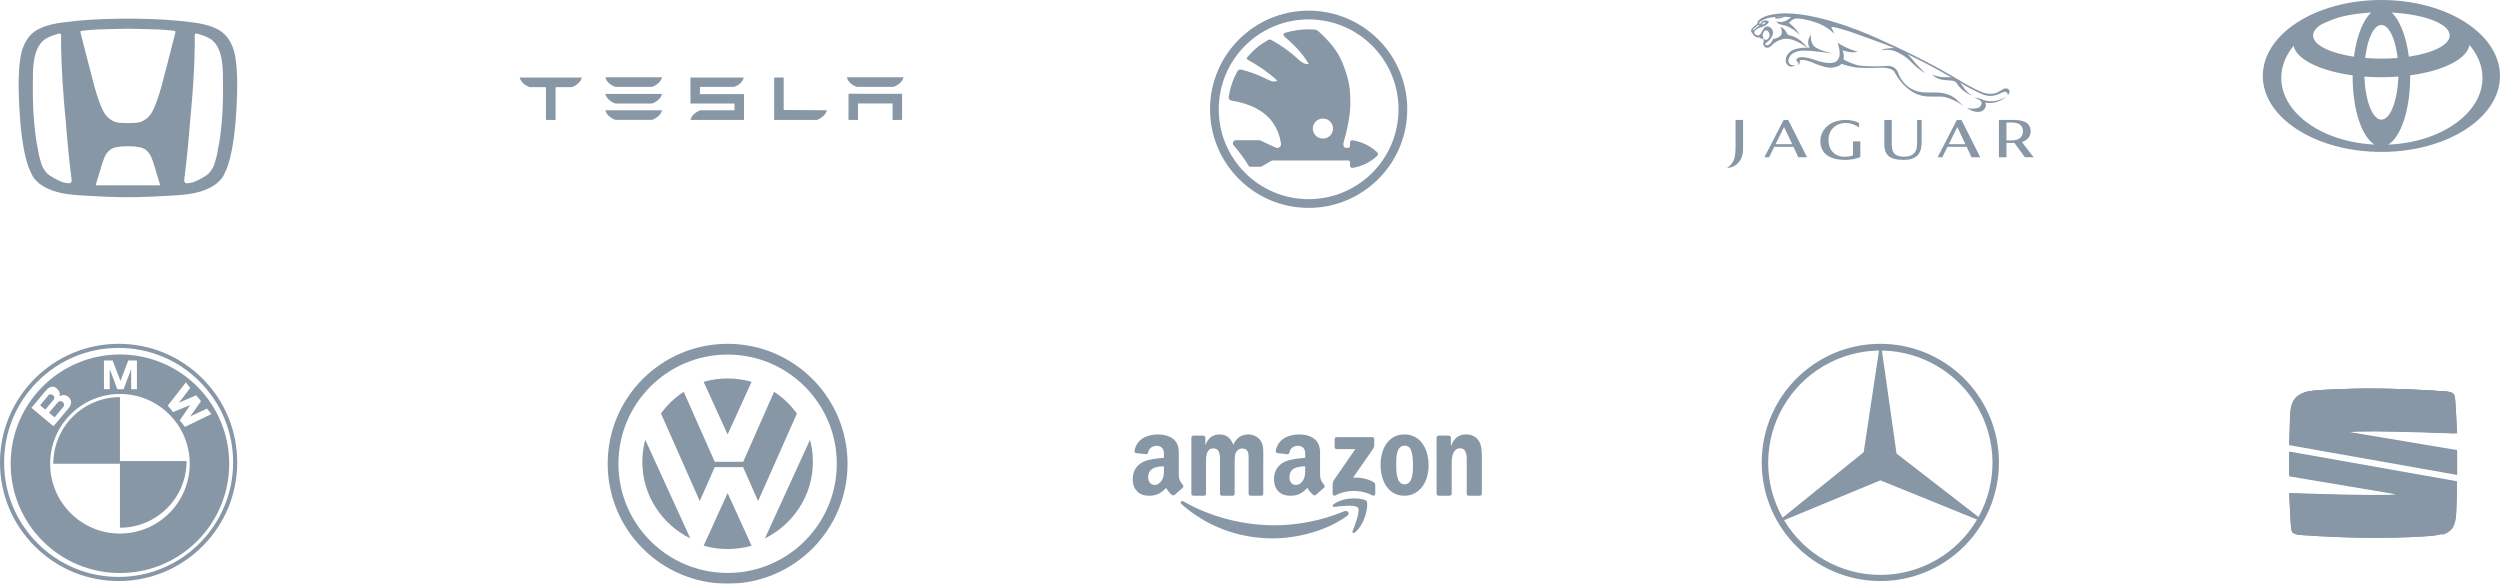 <svg width="938" height="219" viewBox="0 0 938 219" fill="none" xmlns="http://www.w3.org/2000/svg">
<g opacity="0.497">
<path fill-rule="evenodd" clip-rule="evenodd" d="M505.443 193.569C497.88 199.073 486.915 202 477.473 202C464.239 202 452.324 197.177 443.306 189.147C442.598 188.517 443.229 187.655 444.08 188.144C453.81 193.727 465.84 197.089 478.267 197.089C486.65 197.089 495.865 195.373 504.344 191.827C505.622 191.292 506.695 192.658 505.443 193.569Z" fill="#112E4D"/>
<path fill-rule="evenodd" clip-rule="evenodd" d="M509.495 190.481C508.523 189.218 503.076 189.882 500.629 190.18C499.887 190.27 499.772 189.613 500.441 189.136C504.786 186.037 511.906 186.932 512.734 187.969C513.569 189.016 512.516 196.265 508.443 199.724C507.817 200.256 507.221 199.972 507.499 199.269C508.415 196.946 510.467 191.743 509.495 190.481Z" fill="#112E4D"/>
<path fill-rule="evenodd" clip-rule="evenodd" d="M500.759 167.768V164.763C500.761 164.305 501.102 164 501.513 164.001L514.831 164C515.256 164 515.599 164.314 515.599 164.759L515.599 167.337C515.595 167.769 515.236 168.333 514.595 169.229L507.697 179.191C510.258 179.13 512.967 179.517 515.294 180.841C515.818 181.138 515.959 181.58 516 182.014V185.22C516 185.662 515.522 186.173 515.02 185.907C510.92 183.735 505.481 183.498 500.948 185.934C500.485 186.183 500 185.679 500 185.237V182.189C500 181.701 500.009 180.866 500.495 180.123L508.488 168.526L501.529 168.525C501.104 168.525 500.762 168.218 500.759 167.768Z" fill="#112E4D"/>
<path fill-rule="evenodd" clip-rule="evenodd" d="M451.726 186H447.718C447.336 185.974 447.031 185.68 447 185.305L447.003 164.205C447.003 163.783 447.349 163.445 447.776 163.445L451.509 163.444C451.9 163.465 452.213 163.768 452.238 164.153V166.907H452.313C453.286 164.243 455.12 163 457.588 163C460.096 163 461.667 164.243 462.79 166.907C463.763 164.243 465.97 163 468.328 163C470.012 163 471.845 163.711 472.967 165.309C474.24 167.085 473.978 169.66 473.978 171.925L473.974 185.24C473.974 185.662 473.628 186 473.202 186H469.198C468.796 185.973 468.478 185.647 468.478 185.242L468.477 174.056C468.477 173.168 468.553 170.948 468.365 170.104C468.065 168.684 467.167 168.284 466.008 168.284C465.035 168.284 464.025 168.95 463.613 170.015C463.201 171.081 463.239 172.857 463.239 174.056V185.24C463.239 185.662 462.892 186 462.466 186H458.462C458.06 185.973 457.742 185.647 457.742 185.242L457.739 174.056C457.739 171.703 458.113 168.239 455.269 168.239C452.388 168.239 452.5 171.614 452.5 174.056L452.499 185.24C452.499 185.662 452.152 186 451.726 186Z" fill="#112E4D"/>
<path fill-rule="evenodd" clip-rule="evenodd" d="M526.963 167.225C524.037 167.225 523.852 171.276 523.852 173.803C523.852 176.329 523.815 181.731 526.926 181.731C530 181.731 530.148 177.375 530.148 174.718C530.148 172.975 530.074 170.884 529.556 169.229C529.11 167.792 528.222 167.225 526.963 167.225ZM526.926 163C532.815 163 536 168.14 536 174.674C536 180.99 532.482 186 526.926 186C521.148 186 518 180.86 518 174.457C518 168.01 521.185 163 526.926 163Z" fill="#112E4D"/>
<path fill-rule="evenodd" clip-rule="evenodd" d="M543.872 186H539.749C539.335 185.973 539.007 185.647 539.007 185.242L539 164.134C539.035 163.748 539.378 163.445 539.795 163.445L543.634 163.444C543.995 163.463 544.294 163.708 544.369 164.035V167.263H544.447C545.607 164.377 547.229 163 550.088 163C551.942 163 553.758 163.666 554.918 165.486C556 167.174 556 170.015 556 172.058V185.335C555.953 185.709 555.615 186 555.206 186H551.057C550.674 185.975 550.365 185.695 550.32 185.335V173.879C550.32 171.57 550.591 168.195 547.731 168.195C546.727 168.195 545.799 168.861 545.336 169.882C544.757 171.17 544.679 172.458 544.679 173.879V185.24C544.672 185.662 544.314 186 543.872 186Z" fill="#112E4D"/>
<path fill-rule="evenodd" clip-rule="evenodd" d="M493.719 185.663C493.456 185.902 493.077 185.918 492.78 185.756C491.46 184.646 491.223 184.132 490.502 183.074C488.32 185.325 486.775 186 483.949 186C480.603 186 478 183.909 478 179.727C478 176.46 479.747 174.239 482.238 173.15C484.395 172.191 487.407 172.017 489.712 171.756V171.233C489.712 170.275 489.786 169.142 489.229 168.315C488.745 167.574 487.816 167.269 486.998 167.269C485.482 167.269 484.134 168.055 483.803 169.685C483.734 170.048 483.473 170.407 483.113 170.425L479.26 170.003C478.935 169.929 478.574 169.665 478.668 169.162C479.553 164.429 483.773 163 487.556 163C489.489 163 492.017 163.523 493.541 165.004C495.475 166.833 495.289 169.273 495.289 171.93V178.2C495.289 180.086 496.063 180.913 496.789 181.93C497.043 182.296 497.101 182.731 496.776 182.998C495.965 183.688 494.522 184.956 493.728 185.672L493.719 185.663ZM489.712 175.851C489.712 177.419 489.749 178.725 488.968 180.119C488.336 181.252 487.332 181.949 486.217 181.949C484.692 181.949 483.801 180.773 483.801 179.03C483.801 175.603 486.837 174.979 489.712 174.979V175.851Z" fill="#112E4D"/>
<path fill-rule="evenodd" clip-rule="evenodd" d="M440.719 185.663C440.456 185.902 440.077 185.918 439.78 185.756C438.46 184.646 438.224 184.132 437.502 183.074C435.32 185.325 433.775 186 430.949 186C427.602 186 425 183.909 425 179.727C425 176.46 426.747 174.239 429.238 173.15C431.395 172.191 434.407 172.017 436.712 171.756V171.233C436.712 170.275 436.786 169.142 436.229 168.315C435.746 167.574 434.816 167.269 433.998 167.269C432.482 167.269 431.134 168.055 430.803 169.685C430.734 170.048 430.473 170.407 430.112 170.425L426.26 170.003C425.935 169.929 425.573 169.665 425.667 169.162C426.552 164.429 430.773 163 434.555 163C436.489 163 439.017 163.523 440.542 165.004C442.475 166.833 442.289 169.273 442.289 171.93V178.2C442.289 180.086 443.063 180.913 443.789 181.93C444.043 182.296 444.101 182.731 443.777 182.998C442.965 183.688 441.522 184.956 440.728 185.672L440.719 185.663ZM436.712 175.851C436.712 177.419 436.75 178.725 435.968 180.119C435.337 181.252 434.333 181.949 433.217 181.949C431.692 181.949 430.8 180.773 430.8 179.03C430.8 175.603 433.837 174.979 436.712 174.979V175.851Z" fill="#112E4D"/>
<path fill-rule="evenodd" clip-rule="evenodd" d="M725 28C726.72 29.887 729.41 30.025 729.41 30.025L731.978 30.207C733.869 30.345 734.26 31.31 734.26 31.31C735.9 34.353 740 36 740 36C737.391 34.413 735.499 30.896 735.499 30.896C734.26 28.965 731.261 28.965 731.261 28.965H729.499C727.217 28.965 725 28 725 28Z" fill="#112E4D"/>
<path fill-rule="evenodd" clip-rule="evenodd" d="M743.672 37.294C742.309 36.691 740.576 36.562 740.576 36.562C742.228 37.122 742.807 37.596 742.807 37.596C744.058 38.328 743.21 39.62 743.21 39.62C742.152 41.427 738 40.523 738 40.523C742.419 43.364 744.273 41.232 744.273 41.232C745.411 39.918 745.143 39.273 744.83 38.455C744.83 38.455 748.848 39.704 753 36C753 36 748.536 39.445 743.672 37.294Z" fill="#112E4D"/>
<path fill-rule="evenodd" clip-rule="evenodd" d="M670 6C670 6 667.47 6.378 666.259 6.351C666.259 6.351 666 6.405 666 6.622C666 6.622 666.086 7 666.626 7C666.626 7 668.875 6.918 670 6Z" fill="#112E4D"/>
<path fill-rule="evenodd" clip-rule="evenodd" d="M696.91 25.365C696.91 25.365 700.312 25.658 705.908 25.392C707.29 25.326 707.973 25.542 707.973 25.542C710.484 25.922 710.879 27.12 710.879 27.12C710.879 27.12 715.333 36.459 724.112 36.229L728.258 36.253C732.002 36.253 737 40 737 40C735.968 39.21 733.859 37.15 733.859 37.15C731.19 34.738 726.88 34.72 726.88 34.72L722.52 34.694C714.214 34.618 712.041 26.988 712.041 26.988C710.956 24.608 708.49 24.753 708.49 24.753C708.3 24.75 708.113 24.743 707.931 24.752C699.753 25.168 697.075 24.503 697.075 24.503C695.419 24.031 693.508 23.334 691.69 22.314C691.69 22.314 692.077 20.429 691.301 18.85C691.301 18.85 694.314 20.078 697.069 19.42C697.069 19.42 692.636 18.28 689.494 16C689.494 16 691.001 20.429 689.752 22.095C689.752 22.095 688.935 25.164 681.446 22.665C681.446 22.665 678.347 21.437 675.938 21.437C675.938 21.437 674 21.524 674 22.533C674 22.533 674 23.015 674.473 23.235C674.473 23.235 675.033 23.629 674.688 24.506C674.688 24.506 675.464 23.936 675.248 23.103C675.248 23.103 675.162 22.665 675.55 22.577C675.55 22.577 676.583 22.138 679.509 23.235C679.509 23.235 684.243 25.426 686.955 25.426C686.955 25.426 689.881 25.251 690.957 23.936C690.957 23.936 693.441 24.961 696.91 25.365Z" fill="#112E4D"/>
<path fill-rule="evenodd" clip-rule="evenodd" d="M662.983 17.925C663.952 17.957 664.761 17.019 664.761 17.019C666.847 14.731 669.804 14.549 669.804 14.549C673.604 14.286 678.227 18.04 678.227 18.04C674.962 13.611 671.518 13.314 671.518 13.314C670.661 13.167 670.322 12.261 670.322 12.261C669.223 10.203 667.977 10.103 667.977 10.103C668.592 10.96 668.528 12.129 668.528 12.129C668.528 14.286 665.359 14.599 665.359 14.599C664.098 17.134 663.036 16.987 663.036 16.987C662.476 16.987 662.325 16.657 662.325 16.657C662.195 16.459 662.411 16.284 662.411 16.284C662.756 16.064 663.08 15.779 663.08 15.779C665.235 14.088 665.257 12.179 665.257 12.179C664.976 9.961 663.145 9.917 663.145 9.917C662.303 9.917 661.937 10.445 661.937 10.445C661.613 10.839 660.773 12.377 660.773 12.377C660.147 13.431 659.587 13.276 659.587 13.276C658.898 13.32 658.38 12.662 658.38 12.662C658.353 12.636 658.33 12.61 658.31 12.583C658.048 12.248 658.251 11.872 658.251 11.872C659.069 10.532 660.794 10.203 660.794 10.203C660.854 10.186 660.913 10.168 660.97 10.149C660.97 10.149 661.124 10.113 661.293 10.055L661.283 10.044C663.516 9.243 663.705 8.052 663.705 8.052C662.95 7.613 662.238 7.634 662.238 7.634C660.881 7.722 660.428 9.083 660.428 9.083L660.105 8.738C660.105 8.738 659.96 8.556 660.186 8.343C660.186 8.343 661.204 7.064 664.933 6.493C664.933 6.493 667.994 5.967 671.96 6.471C671.96 6.471 669.503 9.083 666.551 7.986C666.551 7.986 666.507 8.952 669.093 9.435C669.093 9.435 671.81 9.72 675.237 13.057C675.237 13.057 674.332 11.037 671.4 8.755C671.4 8.755 671.163 8.6 671.378 8.381C671.378 8.381 672.649 6.888 674.352 6.911C674.352 6.911 683.169 7.371 688.127 12.64C688.127 12.64 687.954 11.762 687.2 10.488C687.2 10.488 687.049 10.335 687.135 10.225C687.135 10.225 687.2 10.005 688.062 10.18C688.062 10.18 691.209 10.708 698.516 13.431L706.427 16.306C706.427 16.306 709.186 17.337 710.717 18.04C710.717 18.04 707.634 17.93 705.996 18.787C705.996 18.787 705.928 18.83 705.96 18.888C705.96 18.888 705.977 18.945 706.114 18.921C706.114 18.921 708.71 18.196 711.215 19.316C711.215 19.316 713.777 20.378 715.798 22.024C715.798 22.024 717.173 23.242 718.046 24.23C718.046 24.23 720.082 26.174 722.443 27.556C722.443 27.556 720.535 25.712 718.951 24C718.951 24 716.688 21.234 715.652 20.312C715.652 20.312 723.458 24.041 730.494 28.083C731.755 28.808 735.827 31.212 735.827 31.212C739.778 33.709 743.647 35.301 743.647 35.301C747.182 36.924 750.114 35.212 750.114 35.212L750.254 35.149C752.151 34.148 752.584 34.463 752.584 34.463C753.522 34.825 753.253 35.813 753.253 35.813C754.072 34.957 753.998 34.492 753.998 34.492C753.972 33.025 752.394 33.145 752.394 33.145C751.986 33.193 750.63 33.963 749.764 34.475L749.511 34.642C747.221 35.848 744.036 34.729 744.036 34.729C739.81 33.017 736.119 30.684 736.119 30.684C736.119 30.684 728.876 26.305 722.636 23.111C722.636 23.111 714.844 18.994 704.401 14.384C704.401 14.384 684.483 5 669.804 5C669.804 5 662.195 4.901 659.62 7.881C659.62 7.881 659.329 8.343 659.393 8.738C659.393 8.738 659.425 8.87 659.329 8.952C659.329 8.952 658.197 9.709 657.276 10.796C657.276 10.796 656.726 11.339 657.179 12.08C657.179 12.08 657.502 12.607 657.793 13.002L657.797 12.998C657.932 13.182 658.704 14.161 659.846 14.072C659.846 14.072 660.17 14.055 660.331 14.155C660.331 14.155 660.622 14.418 660.978 14.549H661.512C661.512 14.549 661.625 14.533 661.641 14.434C661.641 14.434 661.608 14.138 661.544 13.941C661.544 13.941 661.236 13.528 661.366 13.034C661.366 13.034 661.495 12.211 661.997 11.619C661.997 11.619 662.546 11.092 663.192 11.57C663.192 11.57 664.421 12.656 663.791 13.957C663.791 13.957 663.273 14.945 662.707 14.945C662.707 14.945 662.433 15.026 662.142 14.748L661.77 14.697C661.77 14.697 661.657 14.697 661.657 14.796L661.673 15.076C661.673 15.076 661.673 15.241 661.753 15.323C661.753 15.323 661.899 15.505 661.737 15.735C661.737 15.735 661.383 16.064 661.559 16.542C661.559 16.542 661.883 17.925 662.983 17.925ZM662.562 8.403C662.562 8.403 662.024 9.259 661.054 9.149C661.054 9.149 661.29 8.096 662.562 8.403ZM659.669 9.396C660.04 9.248 660.089 9.462 660.089 9.462C660.105 9.643 659.894 9.709 659.894 9.709C658.876 10.335 658.035 11.306 658.035 11.306C657.89 11.471 657.793 11.389 657.793 11.389C657.615 11.224 657.793 11.01 657.793 11.01C658.586 10.12 659.669 9.396 659.669 9.396Z" fill="#112E4D"/>
<path fill-rule="evenodd" clip-rule="evenodd" d="M679.453 13C677.392 15.867 679.024 17.891 679.024 17.891C673.483 17.722 671.894 19.24 671.894 19.24C669.188 21.305 670.176 23.708 670.176 23.708C671.722 26.111 673.527 24.425 673.527 24.425C670.949 24.932 670.992 22.697 670.992 22.697C671.55 18.817 676.704 18.987 676.704 18.987C681.128 18.987 688 20.209 688 20.209C682.803 19.028 681.214 17.764 681.214 17.764C679.024 16.456 679.453 13 679.453 13Z" fill="#112E4D"/>
<path fill-rule="evenodd" clip-rule="evenodd" d="M720.739 55.845C720.916 55.098 721 54.273 721 52.815V45H719.289V53.401C719.289 54.415 719.203 55.07 719.094 55.609C718.62 57.936 716.874 58.793 714.251 58.793C713.01 58.793 711.537 58.501 710.689 57.505C709.939 56.653 709.78 55.5 709.78 53.566V45H707V53.714C707 55.492 707.184 57.156 708.402 58.361C709.526 59.496 711.71 60 714.193 60C717.852 60 720.039 58.769 720.739 55.845Z" fill="#112E4D"/>
<path fill-rule="evenodd" clip-rule="evenodd" d="M739.709 59H743L735.937 45H734.219L727 59H728.755L730.708 55.069H737.887L739.709 59ZM734.384 47.655L737.429 54.116H731.181L734.384 47.655Z" fill="#112E4D"/>
<path fill-rule="evenodd" clip-rule="evenodd" d="M674.709 59H678L670.936 45H669.218L662 59H663.755L665.71 55.069H672.886L674.709 59ZM669.382 47.655L672.43 54.116H666.182L669.382 47.655Z" fill="#112E4D"/>
<path fill-rule="evenodd" clip-rule="evenodd" d="M692.305 60C694.083 60 696.38 59.658 698 58.93V53.057H695.239V58.317C694.349 58.657 693.056 58.824 692.121 58.824C688.448 58.824 686.059 56.313 686.059 52.648C686.059 48.597 688.764 46.148 692.689 46.148C694.412 46.148 696.178 46.836 697.522 47.835V46.122C696.039 45.371 694.137 45 692.494 45C689.779 45 686.902 45.819 685.008 47.868C683.798 49.188 683 51.032 683 52.829C683 58.361 687.533 60 692.305 60Z" fill="#112E4D"/>
<path fill-rule="evenodd" clip-rule="evenodd" d="M759.735 59H763L758.642 53.316C760.181 52.8 761.909 51.49 761.909 49.325C761.909 48.142 761.565 47.223 760.929 46.562C759.717 45.298 757.539 45 755.364 45H750V59H752.835V53.624H755.806L759.735 59ZM754.919 45.971C757.192 45.971 759.013 46.868 759.013 49.233C759.013 50.415 758.563 51.289 757.813 51.859C757.101 52.401 756.186 52.669 754.659 52.669H752.835V45.971H754.919Z" fill="#112E4D"/>
<path fill-rule="evenodd" clip-rule="evenodd" d="M650.395 62.428C652.953 61.196 654 58.615 654 55.942V45H651.185V54.093C651.185 55.37 651.185 56.651 651.022 57.93C650.744 60.237 649.93 61.631 648 63C648.837 63 649.65 62.772 650.395 62.428Z" fill="#112E4D"/>
<path fill-rule="evenodd" clip-rule="evenodd" d="M20 174H45V149C31.193 149 20 160.193 20 174Z" fill="#112E4D"/>
<path fill-rule="evenodd" clip-rule="evenodd" d="M45 173V198C58.807 198 70 186.807 70 173H45Z" fill="#112E4D"/>
<path fill-rule="evenodd" clip-rule="evenodd" d="M44.5 218C56.386 218 67.561 213.371 75.966 204.966C84.371 196.561 89 185.386 89 173.5C89 161.614 84.371 150.439 75.966 142.035C67.561 133.63 56.386 129 44.5 129C19.962 129 0 148.962 0 173.5C0 185.386 4.629 196.561 13.034 204.966C21.439 213.371 32.614 218 44.5 218ZM1.54 173.5C1.54 162.026 6.009 151.237 14.123 143.123C22.237 135.009 33.025 130.54 44.5 130.54C55.975 130.54 66.763 135.009 74.877 143.123C82.991 151.237 87.46 162.025 87.46 173.5C87.46 197.189 68.188 216.46 44.5 216.46C33.025 216.46 22.237 211.992 14.123 203.877C6.009 195.763 1.54 184.975 1.54 173.5Z" fill="#112E4D"/>
<path fill-rule="evenodd" clip-rule="evenodd" d="M45 133C22.357 133 4 151.356 4 174C4 196.644 22.357 215 45 215C67.644 215 86 196.643 86 174C86 151.356 67.644 133 45 133ZM45 200.189C30.536 200.189 18.811 188.464 18.811 174C18.811 159.536 30.536 147.811 45 147.811C59.464 147.811 71.189 159.536 71.189 174C71.189 188.464 59.464 200.189 45 200.189ZM75.421 150.519L71.353 156.279L77.66 153.285L79.329 155.347L69.403 160.158L67.443 157.719L71.348 152.011L71.324 151.982L64.929 154.614L62.95 152.19L69.72 143.481L71.39 145.543L67.15 151.089L73.629 148.307L75.421 150.519ZM25.754 149.012C24.886 148.169 23.544 147.914 22.284 148.695C22.525 148.072 22.427 147.435 22.299 147.084C21.756 146.094 21.567 145.97 21.119 145.595C19.671 144.38 18.147 145.417 17.058 146.716L11.792 152.992L20.07 159.938L25.623 153.32C26.892 151.808 27.088 150.309 25.754 149.012ZM23.772 152.666L20.475 156.595L18.408 154.86L21.732 150.899C22.107 150.452 22.944 150.322 23.508 150.795C24.147 151.331 24.21 152.144 23.772 152.666ZM18.208 148.269C18.575 147.833 19.403 147.85 19.935 148.297C20.521 148.789 20.523 149.485 20.129 149.954L17.002 153.681L15.045 152.038L18.208 148.269ZM45.192 142.925L42.254 135.239H39.008V146.03H41.169V138.495L44.012 146.03H46.372L49.215 138.495V146.03H51.375V135.239H48.129L45.192 142.925L45.207 142.965H45.176L45.192 142.925Z" fill="#112E4D"/>
<path fill-rule="evenodd" clip-rule="evenodd" d="M528 41.001C528 61.435 511.434 78 491.001 78C470.567 78 454 61.435 454 41.001C454 20.565 470.567 4 491.001 4C511.434 4 528 20.565 528 41.001ZM524.724 41.001C524.724 59.627 509.627 74.727 491.001 74.727C472.373 74.727 457.276 59.627 457.276 41.001C457.276 22.375 472.373 7.275 491.001 7.275C509.627 7.275 524.724 22.375 524.724 41.001Z" fill="#112E4D"/>
<path fill-rule="evenodd" clip-rule="evenodd" d="M516.698 57.12C514.159 54.757 510.961 53.178 507.477 52.627C506.979 52.55 506.529 52.932 506.529 53.429V54.684C506.529 55.058 506.242 55.48 505.865 55.48C505.591 55.48 505.317 55.486 505.043 55.48C504.071 55.466 503.894 54.281 504.089 53.584C506.16 46.218 506.667 41.749 506.642 38.496C506.617 35.038 506.529 31.593 504.957 27.032C503.444 22.646 502.061 18.349 494.749 11.782C494.252 11.339 493.751 11.123 493.082 11.075C492.361 11.026 491.775 11 491.043 11C488.007 11 485.076 11.443 482.309 12.266C481.273 12.578 481.427 13.292 481.998 13.778C484.759 16.122 488.501 19.639 491.084 24.036C489.449 24.194 488.2 23.291 487.149 22.296C483.697 19.037 480.104 16.714 477.25 15.124C476.753 14.847 476.264 14.732 475.77 15.014C472.624 16.828 470.504 18.535 468.008 21.407C467.582 21.896 467.858 22.276 468.274 22.495C471.004 23.931 475.28 26.656 479.201 30.193C478.402 30.86 477.135 30.641 475.299 29.686C471.771 27.847 468.379 26.79 465.79 26.13C465.236 25.988 464.642 26.141 464.355 26.634C462.699 29.49 461.556 32.905 461.015 36.37C460.911 37.035 461.368 37.623 462.036 37.74C468.07 38.787 478.826 41.6 480.612 53.886C480.767 54.962 479.78 55.908 478.481 55.303C476.666 54.462 474.855 53.619 473.043 52.777C472.853 52.689 472.637 52.614 472.429 52.614H463.882C462.668 52.614 462.167 53.766 462.958 54.665C465.013 57.011 466.897 59.543 468.509 62.228C468.651 62.465 468.815 62.557 469.094 62.557H472.826C473.078 62.557 473.296 62.498 473.515 62.37C474.688 61.687 475.86 61.007 477.036 60.326C477.253 60.197 477.471 60.2 477.725 60.2H505.845C506.223 60.2 506.529 60.441 506.529 60.815V62.19C506.529 62.687 506.979 63.066 507.477 62.99C510.961 62.439 514.159 60.859 516.698 58.499C517.101 58.127 517.101 57.491 516.698 57.12ZM500.148 48.236C500.148 50.309 498.451 51.994 496.357 51.994C494.265 51.994 492.569 50.309 492.569 48.236C492.569 46.158 494.265 44.477 496.357 44.477C498.451 44.477 500.148 46.158 500.148 48.236Z" fill="#112E4D"/>
<path fill-rule="evenodd" clip-rule="evenodd" d="M230.862 38.836H244.656C246.586 38.15 247.994 36.816 248.396 35.252H227.122C227.511 36.816 228.933 38.15 230.862 38.836ZM195 29.121C195.416 30.684 196.82 31.996 198.732 32.692H204.539L204.836 32.818V45H208.458V32.818L208.784 32.692H214.587C216.489 31.996 217.903 30.684 218.31 29.121V29.081H195V29.121ZM230.862 44.968H244.656C246.586 44.272 247.994 42.947 248.396 41.37H227.122C227.511 42.947 228.933 44.272 230.862 44.968ZM230.862 32.594H244.656C246.586 31.892 247.994 30.586 248.396 29H227.122C227.511 30.586 228.933 31.892 230.862 32.594ZM321.462 32.594H335.259C337.189 31.892 338.607 30.586 339 29H317.725C318.11 30.586 319.541 31.892 321.462 32.594ZM294.041 41.271V29.081H290.465V45H306.8V44.851C308.58 44.123 309.864 42.857 310.239 41.37L294.041 41.271ZM262.615 32.594H275.327C277.258 32.059 278.662 30.658 279.059 29.081H259.052V38.836H275.588V41.38H262.784C260.895 42.085 259.509 43.293 259.116 44.847L259.052 45H279.151V35.315H262.615V32.594ZM321.925 35.158H318.361V45H321.925V38.814H334.898V45H338.464V35.203H321.925V35.158Z" fill="#112E4D"/>
<path fill-rule="evenodd" clip-rule="evenodd" d="M273 129C248.148 129 228 149.148 228 174C228 198.853 248.148 219 273 219C297.852 219 318 198.853 318 174C318 149.148 297.852 129 273 129ZM273 214.965C250.376 214.965 232.035 196.625 232.035 174C232.035 151.377 250.376 133.035 273 133.035C295.623 133.035 313.965 151.377 313.965 174C313.965 196.625 295.623 214.965 273 214.965Z" fill="#112E4D"/>
<path fill-rule="evenodd" clip-rule="evenodd" d="M264 143.27C266.856 142.443 269.878 142 273.005 142C276.127 142 279.146 142.443 282 143.268L273.005 163L264 143.27Z" fill="#112E4D"/>
<path fill-rule="evenodd" clip-rule="evenodd" d="M290.443 147C293.772 149.161 296.675 151.939 299 155.176L284.435 188L278.814 175.273H268.165L262.545 188L248 155.145C250.321 151.922 253.217 149.155 256.535 147.001L268.165 173.277H278.85L290.443 147Z" fill="#112E4D"/>
<path fill-rule="evenodd" clip-rule="evenodd" d="M242.099 165C241.383 167.648 241 170.429 241 173.299C241 185.864 248.329 196.741 259 202L242.099 165Z" fill="#112E4D"/>
<path fill-rule="evenodd" clip-rule="evenodd" d="M264 204.752C266.859 205.565 269.881 206 273.005 206C276.126 206 279.143 205.566 282 204.755L273.005 185L264 204.752Z" fill="#112E4D"/>
<path fill-rule="evenodd" clip-rule="evenodd" d="M287 202C297.672 196.731 305 185.834 305 173.244C305 170.394 304.624 167.631 303.92 165L287 202Z" fill="#112E4D"/>
<path fill-rule="evenodd" clip-rule="evenodd" d="M893.499 0C868.924 0 849 12.76 849 28.5C849 44.24 868.924 57 893.499 57C918.08 57 938 44.24 938 28.5C938 12.76 918.08 0 893.499 0ZM860.529 17.221C861.752 22.37 870.663 26.646 882.715 28.271C882.715 28.513 882.715 28.755 882.715 28.999C882.715 41.212 886.211 51.456 890.924 54.242C871.364 53.302 855.938 42.458 855.938 29.219C855.938 24.873 857.6 20.785 860.529 17.221ZM887.138 28.735C889.198 28.892 891.323 28.975 893.499 28.975C895.675 28.975 897.806 28.892 899.86 28.735C899.57 37.793 896.834 44.892 893.499 44.892C890.17 44.892 887.434 37.793 887.138 28.735ZM904.289 28.271C916.612 26.609 925.651 22.174 926.546 16.869C929.656 20.515 931.427 24.729 931.427 29.219C931.427 42.547 915.795 53.447 896.049 54.259C900.781 51.499 904.289 41.237 904.289 28.999C904.289 28.755 904.289 28.513 904.289 28.271ZM897.356 4.718C909.685 5.349 919.13 8.955 919.13 13.31C919.13 16.866 912.827 19.923 903.807 21.268C902.822 13.658 900.427 7.548 897.356 4.718ZM899.59 21.752C897.639 21.913 895.598 21.999 893.499 21.999C891.4 21.999 889.366 21.913 887.415 21.752C888.233 14.57 890.647 9.366 893.499 9.366C896.358 9.366 898.772 14.57 899.59 21.752ZM883.198 21.268C874.172 19.923 867.875 16.866 867.875 13.31C867.875 11.84 868.95 10.456 870.849 9.243C873.077 8.115 875.498 7.15 878.073 6.371C881.395 5.52 885.342 4.938 889.643 4.718C886.578 7.548 884.183 13.658 883.198 21.268Z" fill="#112E4D"/>
<path fill-rule="evenodd" clip-rule="evenodd" d="M705.5 218C680.924 218 661 198.076 661 173.5C661 148.924 680.924 129 705.5 129C730.077 129 750 148.924 750 173.5C750 198.076 730.077 218 705.5 218ZM705.512 180.223L669.384 195.176C676.995 207.966 690.791 215.771 705.666 215.694C720.505 215.656 734.261 207.773 741.796 194.944L705.512 180.223ZM699.255 169.661L705.012 131.523C690.173 131.716 676.495 139.715 669.077 152.582C661.619 165.449 661.541 181.292 668.844 194.236L699.255 169.661ZM711.578 170.167L742.336 193.97C749.485 181.025 749.33 165.298 741.873 152.508C734.453 139.718 720.891 131.758 706.092 131.527L711.578 170.167Z" fill="#112E4D"/>
<path fill-rule="evenodd" clip-rule="evenodd" d="M48.085 7C48.705 7 49.779 7.003 51.181 7.021C58.249 7.1 65.2 7.447 72.237 8.393C74.982 8.763 77.857 9.263 80.411 10.414C80.541 10.466 80.67 10.518 80.796 10.571C86.638 13.039 88.032 19.292 88.361 21.855C88.625 23.432 88.762 25.035 88.855 26.592C89.08 30.397 89.017 34.193 88.845 37.989C88.84 38.124 88.836 38.259 88.831 38.394C88.768 40.177 88.662 42.036 88.512 43.917C88.162 49.098 87.551 54.313 86.297 59.353C85.89 60.984 85.388 62.619 84.682 64.153C84.168 65.404 83.61 66.426 83.008 67.151C81.838 68.56 80.373 69.652 78.637 70.502C78.406 70.621 78.172 70.735 77.935 70.844C73.278 72.987 67.903 73.169 62.873 73.482C57.937 73.791 52.97 73.977 47.999 74C43.029 73.977 38.061 73.791 33.127 73.482C28.097 73.169 22.722 72.987 18.063 70.844C17.808 70.727 17.557 70.604 17.309 70.475C15.597 69.629 14.151 68.545 12.993 67.151C12.394 66.43 11.838 65.415 11.326 64.173C10.615 62.634 10.111 60.991 9.703 59.353C8.44 54.286 7.829 49.041 7.482 43.833L7.479 43.795C7.384 42.577 7.305 41.359 7.244 40.139C7.212 39.488 7.185 38.836 7.163 38.184L7.161 38.144C6.985 34.297 6.917 30.449 7.145 26.592C7.237 25.045 7.372 23.452 7.634 21.885C7.956 19.341 9.339 13.048 15.204 10.571C15.329 10.518 15.457 10.466 15.586 10.415C18.141 9.264 21.017 8.763 23.762 8.393C30.801 7.447 37.753 7.1 44.823 7.021C46.288 7.001 47.397 7 47.999 7H48.085ZM47.999 54.883C47.556 54.884 47.112 54.887 46.669 54.899C46.228 54.911 45.788 54.931 45.349 54.966H45.347C44.821 55.032 44.311 55.114 43.827 55.211C43.511 55.273 43.22 55.332 42.952 55.392H42.951C42.78 55.447 42.61 55.509 42.444 55.578C42.212 55.675 41.985 55.787 41.767 55.914C41.66 55.977 41.554 56.042 41.452 56.113C41.301 56.216 41.157 56.328 41.019 56.448C40.86 56.585 40.709 56.732 40.565 56.885C40.151 57.327 39.798 57.826 39.515 58.362C39.434 58.514 39.359 58.671 39.29 58.831C39.242 58.939 39.199 59.049 39.156 59.159C39.111 59.271 39.067 59.385 39.023 59.497C38.845 59.957 38.674 60.421 38.51 60.886L38.499 60.92C38.474 61 38.449 61.083 38.423 61.166C38.423 61.166 36.866 66.221 36.248 68.267L36.246 68.278C36.188 68.486 36.131 68.696 36.074 68.905C36.063 68.943 36.053 68.982 36.042 69.02C36.023 69.09 36.007 69.16 35.998 69.231C35.995 69.259 35.993 69.286 35.993 69.313C35.993 69.329 35.993 69.345 35.994 69.361L35.994 69.362C36.012 69.433 36.05 69.49 36.103 69.534H59.897C59.951 69.488 59.989 69.43 60.007 69.354L60.007 69.351C60.008 69.338 60.009 69.326 60.008 69.313C60.008 69.277 60.003 69.24 59.998 69.204C59.992 69.161 59.983 69.119 59.973 69.077C59.968 69.058 59.962 69.039 59.957 69.02C59.947 68.982 59.936 68.943 59.926 68.905C59.874 68.714 59.822 68.525 59.77 68.334L59.761 68.302C59.151 66.277 57.575 61.166 57.575 61.166C57.547 61.077 57.521 60.989 57.495 60.903L57.489 60.886C57.325 60.421 57.154 59.957 56.976 59.497C56.932 59.385 56.888 59.271 56.844 59.159C56.803 59.054 56.761 58.95 56.717 58.847C56.646 58.682 56.569 58.52 56.485 58.362C56.205 57.83 55.855 57.334 55.445 56.895C55.301 56.741 55.15 56.594 54.991 56.457C54.853 56.336 54.709 56.223 54.557 56.119C54.458 56.05 54.355 55.986 54.251 55.925C54.033 55.797 53.807 55.684 53.575 55.587C53.403 55.514 53.227 55.449 53.049 55.392H53.047C52.78 55.332 52.489 55.273 52.173 55.211C51.689 55.114 51.18 55.032 50.653 54.966H50.651C50.222 54.932 49.792 54.912 49.362 54.9C48.932 54.888 48.502 54.884 48.071 54.883H47.999ZM76.519 13.434C75.615 13.103 74.681 12.839 73.78 12.576C73.433 12.59 73.211 12.741 73.071 12.973C73.096 13.985 73.309 25.016 71.433 44.367C71.409 44.609 71.386 44.848 71.363 45.087L71.356 45.155L71.334 45.389C70.792 52.424 70.133 59.446 69.241 66.455C69.181 67.026 69.139 67.422 69.11 67.688C69.13 68.382 69.511 68.713 70.108 68.794C70.608 68.765 71.482 68.628 72.484 68.371C74.648 67.603 77.22 66.034 78.153 65.243C78.564 64.792 79.065 64.227 79.511 63.545C79.761 63.144 79.987 62.724 80.192 62.29C80.377 61.833 80.98 59.92 81.303 58.572C81.383 58.234 81.993 54.885 82.101 54.26C82.198 53.806 82.301 53.274 82.406 52.676C82.46 52.25 82.514 51.832 82.57 51.426L82.578 51.37C82.6 51.213 82.62 51.057 82.641 50.901L82.651 50.826C82.654 50.802 82.657 50.776 82.661 50.752L82.671 50.677L82.676 50.634C82.68 50.598 82.685 50.563 82.69 50.527L82.7 50.451C82.727 50.233 82.754 50.014 82.781 49.795C82.787 49.748 82.793 49.7 82.799 49.653L82.802 49.625C82.805 49.6 82.808 49.575 82.811 49.55L82.819 49.486C82.822 49.453 82.826 49.421 82.829 49.389C82.845 49.257 82.861 49.125 82.875 48.993L82.88 48.948L82.889 48.873L82.898 48.797L82.904 48.745C82.917 48.625 82.93 48.506 82.943 48.387L82.948 48.345L82.951 48.315C82.97 48.138 82.988 47.962 83.006 47.786C83.028 47.581 83.048 47.376 83.068 47.172C83.077 47.082 83.086 46.992 83.094 46.902L83.101 46.835C83.103 46.81 83.105 46.785 83.108 46.759L83.112 46.721C83.125 46.581 83.138 46.44 83.15 46.3L83.156 46.23L83.16 46.192C83.178 45.993 83.195 45.795 83.212 45.596C83.218 45.523 83.224 45.451 83.23 45.379C83.236 45.309 83.242 45.238 83.247 45.168C83.258 45.035 83.268 44.902 83.278 44.769C83.284 44.695 83.29 44.621 83.296 44.547L83.3 44.489L83.303 44.441C83.308 44.378 83.313 44.315 83.318 44.251C83.335 44.023 83.35 43.794 83.365 43.566C83.373 43.468 83.379 43.37 83.385 43.272L83.39 43.199L83.393 43.158C83.397 43.09 83.402 43.021 83.406 42.953C83.411 42.874 83.416 42.795 83.42 42.716C83.429 42.584 83.437 42.452 83.444 42.32L83.448 42.246C83.453 42.175 83.457 42.104 83.46 42.033L83.463 41.984C83.464 41.959 83.466 41.934 83.468 41.909L83.469 41.875C83.474 41.785 83.479 41.694 83.484 41.602L83.488 41.529L83.489 41.501C83.495 41.398 83.5 41.294 83.505 41.191C83.522 40.842 83.538 40.492 83.553 40.143C83.555 40.097 83.557 40.052 83.558 40.005C83.575 39.605 83.589 39.204 83.602 38.803L83.605 38.734C83.606 38.688 83.607 38.64 83.609 38.593C83.61 38.544 83.612 38.496 83.613 38.447C83.617 38.295 83.622 38.143 83.626 37.99C83.628 37.902 83.631 37.814 83.633 37.725C83.635 37.618 83.638 37.511 83.641 37.403L83.642 37.35L83.643 37.301C83.643 37.267 83.644 37.232 83.645 37.198L83.646 37.149C83.65 36.952 83.654 36.754 83.657 36.557C83.658 36.511 83.659 36.464 83.659 36.418L83.66 36.363L83.661 36.299C83.665 36.022 83.669 35.745 83.672 35.47C83.672 35.435 83.672 35.401 83.672 35.367C83.675 35.009 83.677 34.652 83.679 34.294V34.227C83.679 34.036 83.679 33.845 83.679 33.654C83.679 33.578 83.678 33.502 83.678 33.425C83.678 33.337 83.677 33.248 83.677 33.161C83.677 33.055 83.676 32.95 83.675 32.845C83.675 32.776 83.674 32.708 83.674 32.64L83.673 32.575C83.673 32.55 83.673 32.525 83.672 32.499V32.449C83.671 32.315 83.67 32.181 83.668 32.046C83.61 27.049 83.972 20.719 80.896 16.455C80.73 16.249 80.557 16.038 80.375 15.812C80.364 15.799 80.353 15.786 80.342 15.772C79.937 15.335 79.484 14.963 78.998 14.641C78.235 14.156 77.346 13.752 76.519 13.434ZM22.93 12.976C22.79 12.743 22.568 12.59 22.22 12.576C21.322 12.838 20.392 13.1 19.491 13.43C18.662 13.749 17.767 14.154 17 14.642C16.513 14.964 16.06 15.337 15.654 15.775C15.643 15.788 15.633 15.8 15.623 15.812C15.441 16.038 15.268 16.25 15.101 16.455C12.028 20.719 12.388 27.049 12.332 32.046C12.331 32.092 12.331 32.139 12.33 32.185C12.329 32.287 12.328 32.388 12.327 32.49C12.326 32.63 12.325 32.769 12.324 32.907L12.323 32.985C12.323 33.067 12.323 33.15 12.322 33.231C12.322 33.303 12.322 33.374 12.322 33.446C12.317 34.864 12.331 36.286 12.366 37.71L12.367 37.74C12.377 38.125 12.388 38.51 12.4 38.894C12.403 38.969 12.405 39.044 12.408 39.119L12.41 39.175L12.413 39.249L12.414 39.288C12.417 39.365 12.419 39.442 12.422 39.519C12.424 39.566 12.426 39.613 12.428 39.661L12.43 39.718L12.432 39.781L12.434 39.813C12.449 40.206 12.466 40.6 12.485 40.993C12.491 41.11 12.496 41.226 12.502 41.342C12.509 41.465 12.515 41.588 12.522 41.712C12.531 41.89 12.541 42.068 12.551 42.246L12.556 42.32C12.563 42.441 12.57 42.562 12.577 42.682C12.591 42.909 12.605 43.137 12.62 43.364L12.624 43.427L12.627 43.461C12.633 43.549 12.639 43.636 12.645 43.724C12.647 43.762 12.65 43.799 12.652 43.836C12.662 43.972 12.672 44.109 12.682 44.246C12.692 44.387 12.703 44.528 12.713 44.669L12.717 44.716L12.722 44.778C12.751 45.155 12.782 45.533 12.815 45.91L12.817 45.935C12.824 46.014 12.831 46.092 12.838 46.169L12.843 46.23L12.849 46.297C12.862 46.438 12.875 46.579 12.888 46.721C12.895 46.788 12.901 46.855 12.907 46.922L12.913 46.986C12.938 47.247 12.964 47.507 12.991 47.768C13.003 47.88 13.014 47.993 13.027 48.105C13.04 48.231 13.053 48.356 13.067 48.481C13.076 48.568 13.086 48.655 13.096 48.742C13.105 48.826 13.115 48.911 13.124 48.995C13.182 49.504 13.244 50.012 13.309 50.52C13.332 50.696 13.355 50.871 13.378 51.047C13.388 51.123 13.399 51.2 13.409 51.276L13.419 51.351C13.422 51.377 13.426 51.401 13.429 51.426C13.434 51.46 13.439 51.494 13.443 51.529L13.444 51.534C13.455 51.616 13.466 51.698 13.477 51.781L13.485 51.841C13.52 52.101 13.554 52.365 13.588 52.633C13.695 53.249 13.801 53.796 13.9 54.26C14.008 54.885 14.618 58.234 14.697 58.572C15.025 59.946 15.646 61.908 15.818 62.315C15.854 62.39 15.89 62.465 15.927 62.54L15.928 62.539C15.934 62.552 15.94 62.565 15.946 62.578C16.095 62.873 16.253 63.162 16.423 63.441C16.887 64.173 17.42 64.775 17.852 65.249C18.791 66.041 21.352 67.603 23.509 68.369C24.513 68.627 25.389 68.764 25.891 68.794C26.491 68.713 26.872 68.378 26.889 67.678C26.861 67.422 26.821 67.049 26.766 66.521C25.87 59.482 25.207 52.431 24.664 45.367L24.643 45.155L24.637 45.088L24.613 44.84C24.567 44.367 24.521 43.894 24.477 43.421C24.411 42.728 24.347 42.035 24.285 41.342L24.274 41.229L24.263 41.106L24.25 40.961L24.243 40.879C24.184 40.211 24.127 39.554 24.073 38.909L24.067 38.84L24.054 38.677C23.638 33.689 23.31 28.694 23.107 23.692L23.105 23.659C22.844 17.21 22.916 13.553 22.93 12.976ZM47.965 10.784C47.488 10.789 43.184 10.832 37.064 11.035C36.6 11.052 36.167 11.068 35.764 11.087C32.838 11.277 30.902 11.505 30.398 11.623C30.23 11.694 30.154 11.801 30.149 11.983L30.15 11.983C30.304 12.598 30.57 13.654 30.896 14.952C32.361 20.509 33.964 27.098 35.441 32.505C36.431 36.018 37.783 40.288 39.358 42.727C39.374 42.751 39.389 42.773 39.404 42.797C40.539 44.335 42.026 45.506 44.065 45.973C45.129 46.137 46.401 46.168 47.999 46.168H48.071C49.637 46.166 50.887 46.135 51.935 45.973C53.981 45.504 55.473 44.325 56.609 42.779C56.62 42.762 56.631 42.745 56.643 42.727C58.205 40.307 59.548 36.083 60.537 32.585C62.025 27.145 63.642 20.494 65.117 14.899C65.438 13.626 65.698 12.589 65.85 11.983L65.85 11.983C65.846 11.801 65.77 11.694 65.602 11.623C65.097 11.505 63.162 11.277 60.237 11.087C59.833 11.068 59.4 11.052 58.935 11.035C52.62 10.825 48.236 10.786 47.999 10.783L47.965 10.784Z" fill="#112E4D"/>
<path fill-rule="evenodd" clip-rule="evenodd" d="M921.872 177.797L858.894 166.771C858.894 166.771 859.069 159.827 859.206 156.145C859.338 152.463 860.116 150.231 861.661 148.877C863.792 147.026 866.273 146.569 872.195 146.263C885.924 145.519 899.882 145.634 917.38 146.836C919.204 146.969 919.9 147.293 920.245 147.541C921.023 148.056 921.116 148.648 921.33 151.719C921.505 154.18 921.894 162.459 921.894 162.459C921.894 162.459 901.236 161.715 891.073 161.715C888.208 161.715 885.902 161.734 884.023 161.773C882.763 161.792 882.182 161.906 881.7 162.135L921.894 168.869V177.797H921.872Z" fill="#112E4D"/>
<path fill-rule="evenodd" clip-rule="evenodd" d="M858.894 169.797L921.894 180.823C921.894 180.823 921.719 187.767 921.587 191.449C921.45 195.131 920.672 197.363 919.127 198.717C916.995 200.567 914.518 201.025 908.588 201.33C894.86 202.074 880.897 201.96 863.388 200.758C861.568 200.625 860.867 200.301 860.522 200.052C859.743 199.537 859.65 198.946 859.437 195.875C859.3 193.433 858.894 185.154 858.894 185.154C858.894 185.154 879.56 185.898 889.725 185.898C892.592 185.898 894.899 185.878 896.778 185.84C898.033 185.821 898.614 185.707 899.102 185.478L858.894 178.725V169.797Z" fill="#112E4D"/>
<path fill-rule="evenodd" clip-rule="evenodd" d="M921.872 178.19L858.932 167.028C858.932 167.028 859.108 159.999 859.244 156.272C859.376 152.545 860.153 150.286 861.697 148.915C863.827 147.042 866.307 146.578 872.225 146.269C885.946 145.516 899.896 145.632 917.383 146.849C919.206 146.984 919.901 147.311 920.246 147.563C921.024 148.084 921.117 148.683 921.33 151.792C921.505 154.283 921.894 162.664 921.894 162.664C921.894 162.664 901.248 161.911 891.092 161.911C888.229 161.911 885.924 161.93 884.046 161.969C882.787 161.988 882.206 162.104 881.724 162.336L921.894 169.153V178.19H921.872ZM858.894 169.404L921.834 180.565C921.834 180.565 921.659 187.595 921.527 191.322C921.39 195.049 920.613 197.308 919.069 198.679C916.939 200.552 914.465 201.016 908.541 201.325C894.826 202.078 880.876 201.962 863.383 200.745C861.566 200.61 860.865 200.282 860.52 200.031C859.743 199.51 859.65 198.911 859.436 195.802C859.299 193.33 858.894 184.949 858.894 184.949C858.894 184.949 879.54 185.702 889.696 185.702C892.559 185.702 894.864 185.683 896.742 185.644C897.996 185.625 898.576 185.509 899.064 185.277L858.894 178.441V169.404ZM859.551 170.195V177.881L900.476 184.833C900.476 184.833 899.912 185.586 899.332 185.857C898.752 186.127 898.018 186.262 896.742 186.301C894.842 186.339 892.543 186.359 889.68 186.359C880.701 186.359 863.323 185.76 859.573 185.625C859.666 187.71 859.978 193.736 860.115 195.763C860.328 198.853 860.422 199.143 860.909 199.49C861.079 199.606 861.604 199.954 863.438 200.089C873.539 200.803 882.633 201.132 891.245 201.132C897.049 201.132 902.699 200.977 908.502 200.668C914.251 200.359 916.649 199.934 918.62 198.177C920.033 196.941 920.733 194.74 920.848 191.303C920.947 188.251 921.1 182.864 921.139 181.126L859.551 170.195ZM921.199 177.398V169.713L880.274 162.761C880.274 162.761 880.838 162.008 881.418 161.737C881.976 161.467 882.732 161.332 884.008 161.293C885.885 161.254 888.207 161.235 891.054 161.235C900.027 161.235 917.405 161.834 921.155 161.969C921.062 159.883 920.75 153.858 920.613 151.83C920.405 148.741 920.306 148.451 919.825 148.123C919.649 148.007 919.124 147.66 917.29 147.524C907.188 146.81 898.095 146.481 889.482 146.481C883.679 146.481 878.029 146.636 872.225 146.945C866.499 147.234 864.101 147.66 862.124 149.397C860.712 150.653 860.016 152.835 859.901 156.292C859.786 159.343 859.65 164.711 859.611 166.468L921.199 177.398Z" fill="#112E4D"/>
<path fill-rule="evenodd" clip-rule="evenodd" d="M892.69 188.797H890.071C881.616 188.797 872.557 188.736 861.5 188.109L859.894 185.275L860.326 185.295L862.164 187.481C871.715 188.028 880.48 188.149 890.087 188.149H892.712C894.063 188.149 895.646 188.149 897.053 188.089C901.909 187.927 903.376 187.4 906.704 183.919L907.894 183.797L907.407 184.323C903.824 188.149 902.357 188.534 897.075 188.716C895.646 188.797 894.063 188.797 892.69 188.797Z" fill="#112E4D"/>
<path fill-rule="evenodd" clip-rule="evenodd" d="M921.894 181.568L859.894 170.797V171.177L860.985 171.729V176.697L859.894 177.895V178.39L861.591 177.02V171.482L921.001 181.797L921.894 181.568Z" fill="#112E4D"/>
<path fill-rule="evenodd" clip-rule="evenodd" d="M920.255 180.797C920.217 181.857 920.178 183.197 920.14 184.417C920.096 185.457 920.079 186.357 920.04 187.197C920.002 188.337 919.941 189.477 919.886 191.017C919.727 194.977 918.851 196.237 917.177 197.277C915.585 198.277 913.713 198.417 908.029 198.697C902.269 198.997 896.123 199.157 889.735 199.197H888.275C880.802 199.197 873.973 198.777 865.388 198.077C863.928 197.957 862.998 197.837 862.585 197.557C862.139 197.257 862.023 197.177 861.885 195.277C861.869 194.997 861.847 194.737 861.83 194.477C861.792 193.757 861.731 193.117 861.693 192.157C861.654 191.177 861.593 190.217 861.456 188.097L860.894 187.117C861.01 189.377 861.087 191.297 861.125 192.297C861.164 193.197 861.164 193.797 861.224 194.517V194.597C861.246 194.817 861.246 195.057 861.263 195.297C861.379 197.197 861.516 197.577 862.238 198.057C862.761 198.417 863.736 198.557 865.333 198.677C873.935 199.357 880.764 199.797 888.259 199.797H889.718C896.101 199.757 902.269 199.577 908.051 199.277C913.85 198.977 915.756 198.837 917.491 197.757C919.358 196.597 920.332 195.217 920.487 190.977C920.547 189.457 920.586 188.317 920.641 187.217V187.157C920.723 185.377 920.8 183.477 920.894 180.857L920.255 180.797Z" fill="#112E4D"/>
<path fill-rule="evenodd" clip-rule="evenodd" d="M919.685 160.287H919.431C910.363 159.727 901.113 159.8 890.682 159.8C890.019 159.8 889.197 159.8 888.303 159.824C885.549 159.873 883.424 159.873 882.154 160.165C879.406 160.775 879.544 162.553 880.576 162.797C880.752 162.602 880.946 162.431 881.144 162.31C881.707 161.968 882.469 161.798 883.755 161.749C885.648 161.7 887.988 161.676 890.858 161.676C899.689 161.676 916.545 162.382 920.894 162.577C920.579 161.968 919.84 160.58 919.685 160.287Z" fill="#112E4D"/>
<path fill-rule="evenodd" clip-rule="evenodd" d="M918.545 150.919L918.894 150.408L918.796 150.349C918.354 150.035 917.41 149.838 915.843 149.72C907.821 149.151 898.931 148.797 892.622 148.797H891.351C890.019 148.797 888.769 148.816 887.574 148.816C881.516 148.856 876.768 148.915 873.281 149.111C872.992 149.131 872.703 149.151 872.413 149.151C867.436 149.426 864.948 149.563 862.983 151.332C861.668 152.53 861.127 154.142 860.996 157.305L860.936 158.819C860.838 161.216 860.8 162.71 860.707 165.913C860.533 165.991 860.069 166.207 859.916 166.286L859.894 166.797L861.324 166.207L861.34 165.48C861.417 162.69 861.477 161 861.575 158.838L861.629 157.325C861.744 154.358 862.23 152.864 863.403 151.803C865.199 150.172 867.627 150.054 872.452 149.779C872.741 149.759 873.03 149.74 873.319 149.74C876.79 149.543 881.533 149.484 887.574 149.445C888.769 149.445 890.019 149.425 891.351 149.425H892.606C898.893 149.425 907.766 149.779 915.767 150.349C917.175 150.447 918.081 150.624 918.43 150.86L918.545 150.919Z" fill="#112E4D"/>
<path fill-rule="evenodd" clip-rule="evenodd" d="M860.894 159.185L860.947 157.646C861.08 154.43 861.586 152.792 862.883 151.573C863.165 151.313 863.469 151.074 863.766 150.873C863.484 150.274 863.41 149.714 863.596 149.295C863.766 148.956 864.447 148.356 865.894 147.797C864.351 148.176 863.277 148.736 862.32 149.655C860.947 150.954 860.272 153.211 860.16 156.787C860.064 159.684 859.931 164.599 859.894 166.797C860.006 166.737 860.479 166.517 860.665 166.417C860.761 163.161 860.798 161.622 860.894 159.185Z" fill="#112E4D"/>
<path fill-rule="evenodd" clip-rule="evenodd" d="M919.325 150.026C919.735 149.394 920.345 149.374 920.894 150.797C920.7 148.089 920.578 147.793 920.129 147.477C919.951 147.358 919.425 147.002 917.562 146.864C907.332 146.133 898.122 145.797 889.406 145.797C883.529 145.797 877.807 145.955 871.924 146.271C869.024 146.429 866.989 146.607 865.403 146.963C863.895 147.516 863.185 148.109 863.008 148.445C862.797 148.86 862.892 149.433 863.185 150.006C865.048 148.88 867.538 148.741 871.83 148.504C872.123 148.484 872.417 148.465 872.711 148.465C876.254 148.267 881.078 148.208 887.233 148.169C888.447 148.169 889.717 148.148 891.069 148.148H892.361C898.771 148.148 907.803 148.504 915.954 149.077C917.545 149.196 918.504 149.394 918.953 149.71L919.053 149.769C919.147 149.848 919.247 149.947 919.325 150.026Z" fill="#112E4D"/>
<path fill-rule="evenodd" clip-rule="evenodd" d="M921.87 161.358L920.543 159.245C920.52 157.531 920.352 153.983 920.227 152.508C920.077 151.093 920.012 150.495 919.593 150.056C919.51 149.956 919.402 149.877 919.277 149.797L918.894 150.315C919.318 150.614 919.378 150.874 919.551 152.568C919.695 154.103 919.952 157.97 919.97 159.505L921.553 161.777L921.894 161.797L921.87 161.358Z" fill="#112E4D"/>
<path fill-rule="evenodd" clip-rule="evenodd" d="M920.376 150.912C919.857 149.582 919.266 149.582 918.894 150.182C919.281 150.612 919.323 151.174 919.449 152.484C919.58 153.87 919.711 157.202 919.727 158.812L920.894 160.797C920.784 158.513 920.522 153.215 920.391 151.342" fill="#112E4D"/>
<path fill-rule="evenodd" clip-rule="evenodd" d="M920.081 160.147C911.626 159.742 902.51 159.51 891.371 159.51C889.15 159.51 884.806 159.587 882.817 159.626C879.449 159.684 878.865 161.769 878.843 162.542L920.389 172.1V177.198L921.894 177.797L859.894 166.867L861.333 166.288L861.355 165.573C861.355 165.573 861.492 161.171 861.586 159.047L861.647 157.56C861.762 154.644 862.247 153.176 863.438 152.134C865.251 150.531 867.704 150.415 872.571 150.145C872.863 150.125 873.155 150.106 873.447 150.106C876.958 149.913 881.748 149.855 887.843 149.817C889.05 149.817 890.318 149.797 891.663 149.797H892.925C899.28 149.797 908.236 150.145 916.322 150.704C917.744 150.801 918.659 150.975 919.006 151.207L919.105 151.265H919.127L919.144 151.284C919.166 151.284 919.166 151.303 919.182 151.303C919.204 151.303 919.204 151.323 919.221 151.323C919.243 151.323 919.243 151.342 919.243 151.342C919.243 151.362 919.259 151.362 919.259 151.362C919.496 151.613 919.552 151.96 919.673 153.119C919.673 153.215 919.689 153.312 919.689 153.409C919.844 154.915 920.081 158.66 920.081 160.147Z" fill="#112E4D"/>
<path fill-rule="evenodd" clip-rule="evenodd" d="M920.081 160.147C911.626 159.742 902.51 159.51 891.371 159.51C889.15 159.51 884.806 159.587 882.817 159.626C879.449 159.684 878.865 161.769 878.843 162.542L920.389 172.1V177.198L921.894 177.797L859.894 166.867L861.333 166.288L861.355 165.573C861.355 165.573 861.492 161.171 861.586 159.047L861.647 157.56C861.762 154.644 862.247 153.176 863.438 152.134C865.251 150.531 867.704 150.415 872.571 150.145C872.863 150.125 873.155 150.106 873.447 150.106C876.958 149.913 881.748 149.855 887.843 149.817C889.05 149.817 890.318 149.797 891.663 149.797H892.925C899.28 149.797 908.236 150.145 916.322 150.704C917.744 150.801 918.659 150.975 919.006 151.207L919.105 151.265H919.127L919.144 151.284C919.166 151.284 919.166 151.303 919.182 151.303C919.204 151.303 919.204 151.323 919.221 151.323C919.243 151.323 919.243 151.342 919.243 151.342C919.243 151.362 919.259 151.362 919.259 151.362C919.496 151.613 919.552 151.96 919.673 153.119C919.673 153.215 919.689 153.312 919.689 153.409C919.844 154.915 920.081 158.66 920.081 160.147Z" fill="#112E4D"/>
<path fill-rule="evenodd" clip-rule="evenodd" d="M859.894 170.797L860.894 171.372V176.548L859.894 177.797V170.797Z" fill="#112E4D"/>
<path fill-rule="evenodd" clip-rule="evenodd" d="M915.084 199.85C915.537 199.613 915.752 199.392 915.829 199.265C915.984 199.012 915.846 198.776 915.575 198.507C914.034 198.902 911.863 198.997 907.57 199.17C901.792 199.407 895.604 199.534 889.179 199.581H887.715C880.197 199.581 873.346 199.249 864.717 198.697C863.115 198.602 862.137 198.491 861.612 198.207C861.435 198.112 861.297 198.018 861.181 197.923C861.12 197.97 861.043 198.034 860.949 198.097C860.402 198.491 860.109 198.413 859.894 197.797C860.032 199.06 860.187 199.249 860.557 199.455C860.734 199.549 861.259 199.834 863.115 199.944C873.307 200.528 882.484 200.797 891.168 200.797C897.03 200.797 902.725 200.67 908.587 200.418C911.493 200.276 913.526 200.134 915.084 199.85Z" fill="#112E4D"/>
<path fill-rule="evenodd" clip-rule="evenodd" d="M861.283 195.119V195.039C861.244 194.315 861.222 193.713 861.183 192.808C861.143 191.804 861.065 189.875 860.947 187.605L859.894 185.797C859.995 187.967 860.309 194.235 860.449 196.344L860.589 198.092C860.807 198.896 861.104 198.996 861.659 198.474C861.754 198.374 861.838 198.313 861.894 198.253C861.541 197.851 861.44 197.269 861.339 195.842C861.323 195.581 861.3 195.36 861.283 195.119Z" fill="#112E4D"/>
<path fill-rule="evenodd" clip-rule="evenodd" d="M921.016 182.031C920.92 184.581 920.846 186.43 920.772 188.163V188.221C920.735 189.292 920.677 190.402 920.624 191.881C920.455 196.028 919.518 197.351 917.741 198.48C917.312 198.753 916.862 198.967 916.36 199.142C916.603 199.473 916.751 199.765 916.603 200.077C916.529 200.233 916.301 200.525 915.894 200.797C917.423 200.427 918.508 199.882 919.465 198.986C920.831 197.741 921.503 195.521 921.614 192.056C921.709 188.98 921.857 183.549 921.894 181.797L921.016 182.031Z" fill="#112E4D"/>
<path fill-rule="evenodd" clip-rule="evenodd" d="M919.662 187.258C919.623 188.355 919.563 189.451 919.507 190.932C919.347 194.739 918.469 195.951 916.789 196.951C915.193 197.912 913.315 198.047 907.613 198.316C901.835 198.605 895.67 198.758 889.262 198.797H887.798C880.301 198.797 873.451 198.393 864.838 197.72C863.374 197.604 862.441 197.489 862.027 197.22C861.579 196.931 861.463 196.855 861.325 195.028C861.308 194.758 861.286 194.508 861.27 194.258C861.231 193.566 861.17 192.951 861.132 192.027C861.093 191.085 861.032 190.162 860.894 188.124C871.948 188.72 880.986 188.777 889.4 188.777H892.018C893.383 188.777 894.963 188.777 896.371 188.72C901.642 188.547 903.106 188.181 906.68 184.547L907.166 184.047L860.977 176.393V170.797L919.894 181.105C919.855 182.124 919.817 183.412 919.778 184.586C919.717 185.585 919.701 186.451 919.662 187.258Z" fill="#112E4D"/>
<path fill-rule="evenodd" clip-rule="evenodd" d="M900.508 187.2C900.491 187.368 900.201 187.613 899.132 187.797C901.9 187.537 903.335 186.833 905.894 184.797L900.508 185.18C900.508 185.18 899.949 185.776 899.368 185.991C898.979 186.129 898.535 186.236 897.894 186.282C899.034 186.481 899.406 186.588 899.867 186.741C900.278 186.848 900.53 187.062 900.508 187.2Z" fill="#112E4D"/>
<path fill-rule="evenodd" clip-rule="evenodd" d="M899.501 188.562C900.577 188.307 900.871 187.967 900.893 187.733C900.91 187.541 900.638 187.244 900.261 187.095C899.811 186.903 899.423 186.754 898.264 186.456C898.264 186.456 897.559 186.52 897.126 186.52C895.207 186.563 892.871 186.584 889.969 186.584C881.165 186.584 864.421 185.967 859.894 185.797L861.736 188.095C871.306 188.669 880.089 188.797 889.714 188.797H892.344C893.698 188.797 895.284 188.797 896.694 188.733C897.775 188.733 898.696 188.669 899.501 188.562Z" fill="#112E4D"/>
<path fill-rule="evenodd" clip-rule="evenodd" d="M919.882 170.797L920.894 169.326L883.894 162.797C887.723 164.087 897.99 166.565 905.846 168.399C905.472 168.318 918.616 170.575 919.882 170.797Z" fill="#112E4D"/>
<path fill-rule="evenodd" clip-rule="evenodd" d="M896.742 183.017C895.738 182.821 894.959 182.645 894.126 182.528C893.758 182.469 874.144 179.105 861.057 176.797L859.894 177.755L900.894 184.797C900.313 184.132 898.272 183.33 896.742 183.017Z" fill="#112E4D"/>
<path fill-rule="evenodd" clip-rule="evenodd" d="M897.021 183.093C896.005 182.908 895.217 182.742 894.373 182.63C894.001 182.575 874.143 179.389 860.894 177.204L861.427 176.797L907.894 184.223L901.242 184.797C900.847 184.315 898.926 183.445 897.021 183.093Z" fill="#112E4D"/>
<path fill-rule="evenodd" clip-rule="evenodd" d="M919.643 159.482C911.26 159.046 902.222 158.797 891.178 158.797C888.976 158.797 884.67 158.88 882.697 158.921C878.544 159.004 876.151 161.141 874.238 163.423L873.894 163.797L880.708 162.531C880.708 162.531 880.823 162.345 881.173 162.013C880.151 161.805 880.014 160.291 882.736 159.772C883.976 159.523 886.096 159.523 888.823 159.482C889.708 159.461 890.539 159.461 891.178 159.461C901.506 159.461 910.665 159.398 919.643 159.876L919.894 159.896L919.643 159.482Z" fill="#112E4D"/>
<path fill-rule="evenodd" clip-rule="evenodd" d="M874.894 163.781C877.706 164.254 893.724 166.828 905.894 168.797C898.066 167.074 887.837 164.765 884.021 163.535L880.65 162.797L874.894 163.781Z" fill="#112E4D"/>
<path fill-rule="evenodd" clip-rule="evenodd" d="M919.662 187.258C919.623 188.355 919.563 189.451 919.507 190.932C919.347 194.739 918.469 195.951 916.789 196.951C915.193 197.912 913.315 198.047 907.613 198.316C901.835 198.605 895.67 198.758 889.262 198.797H887.798C880.301 198.797 873.451 198.393 864.838 197.72C863.374 197.604 862.441 197.489 862.027 197.22C861.579 196.931 861.463 196.855 861.325 195.028C861.308 194.758 861.286 194.508 861.27 194.258C861.231 193.566 861.17 192.951 861.132 192.027C861.093 191.085 861.032 190.162 860.894 188.124C871.948 188.72 880.986 188.777 889.4 188.777H892.018C893.383 188.777 894.963 188.777 896.371 188.72C901.642 188.547 903.106 188.181 906.68 184.547L907.166 184.047L860.977 176.393V170.797L919.894 181.105C919.855 182.124 919.817 183.412 919.778 184.586C919.717 185.585 919.701 186.451 919.662 187.258Z" fill="#112E4D"/>
<path fill-rule="evenodd" clip-rule="evenodd" d="M873.894 162.988L874.987 162.797C879.451 163.542 916.977 169.575 920.272 170.129L921.287 168.735L921.894 168.83L920.387 170.797L873.894 162.988Z" fill="#112E4D"/>
<path fill-rule="evenodd" clip-rule="evenodd" d="M916.814 197.881C918.489 196.864 919.365 195.632 919.525 191.761C919.58 190.255 919.641 189.121 919.679 188.026C919.718 187.205 919.734 186.325 919.778 185.308C919.817 184.115 919.855 182.805 919.894 181.769L903.204 178.797C900.306 179.794 897.71 181.163 895.55 182.844L907.237 184.839L906.747 185.347C903.187 189.043 901.722 189.414 896.465 189.59C895.065 189.629 893.489 189.649 892.123 189.649H890.04C889.302 191.35 888.894 193.149 888.894 195.006C888.894 196.668 889.203 198.272 889.809 199.797C896.041 199.758 902.036 199.582 907.662 199.308C913.348 198.995 915.221 198.859 916.814 197.881Z" fill="#112E4D"/>
<path fill-rule="evenodd" clip-rule="evenodd" d="M919.894 176.797L920.894 176.62V170.797L919.894 171.62V176.797Z" fill="#112E4D"/>
<path fill-rule="evenodd" clip-rule="evenodd" d="M919.894 177.022L920.682 176.797L921.894 177.372V177.797L919.894 177.022Z" fill="#112E4D"/>
<path fill-rule="evenodd" clip-rule="evenodd" d="M921.894 169.797L920.894 171.095V177.315L921.894 177.797V169.797Z" fill="#112E4D"/>
</g>
</svg>
